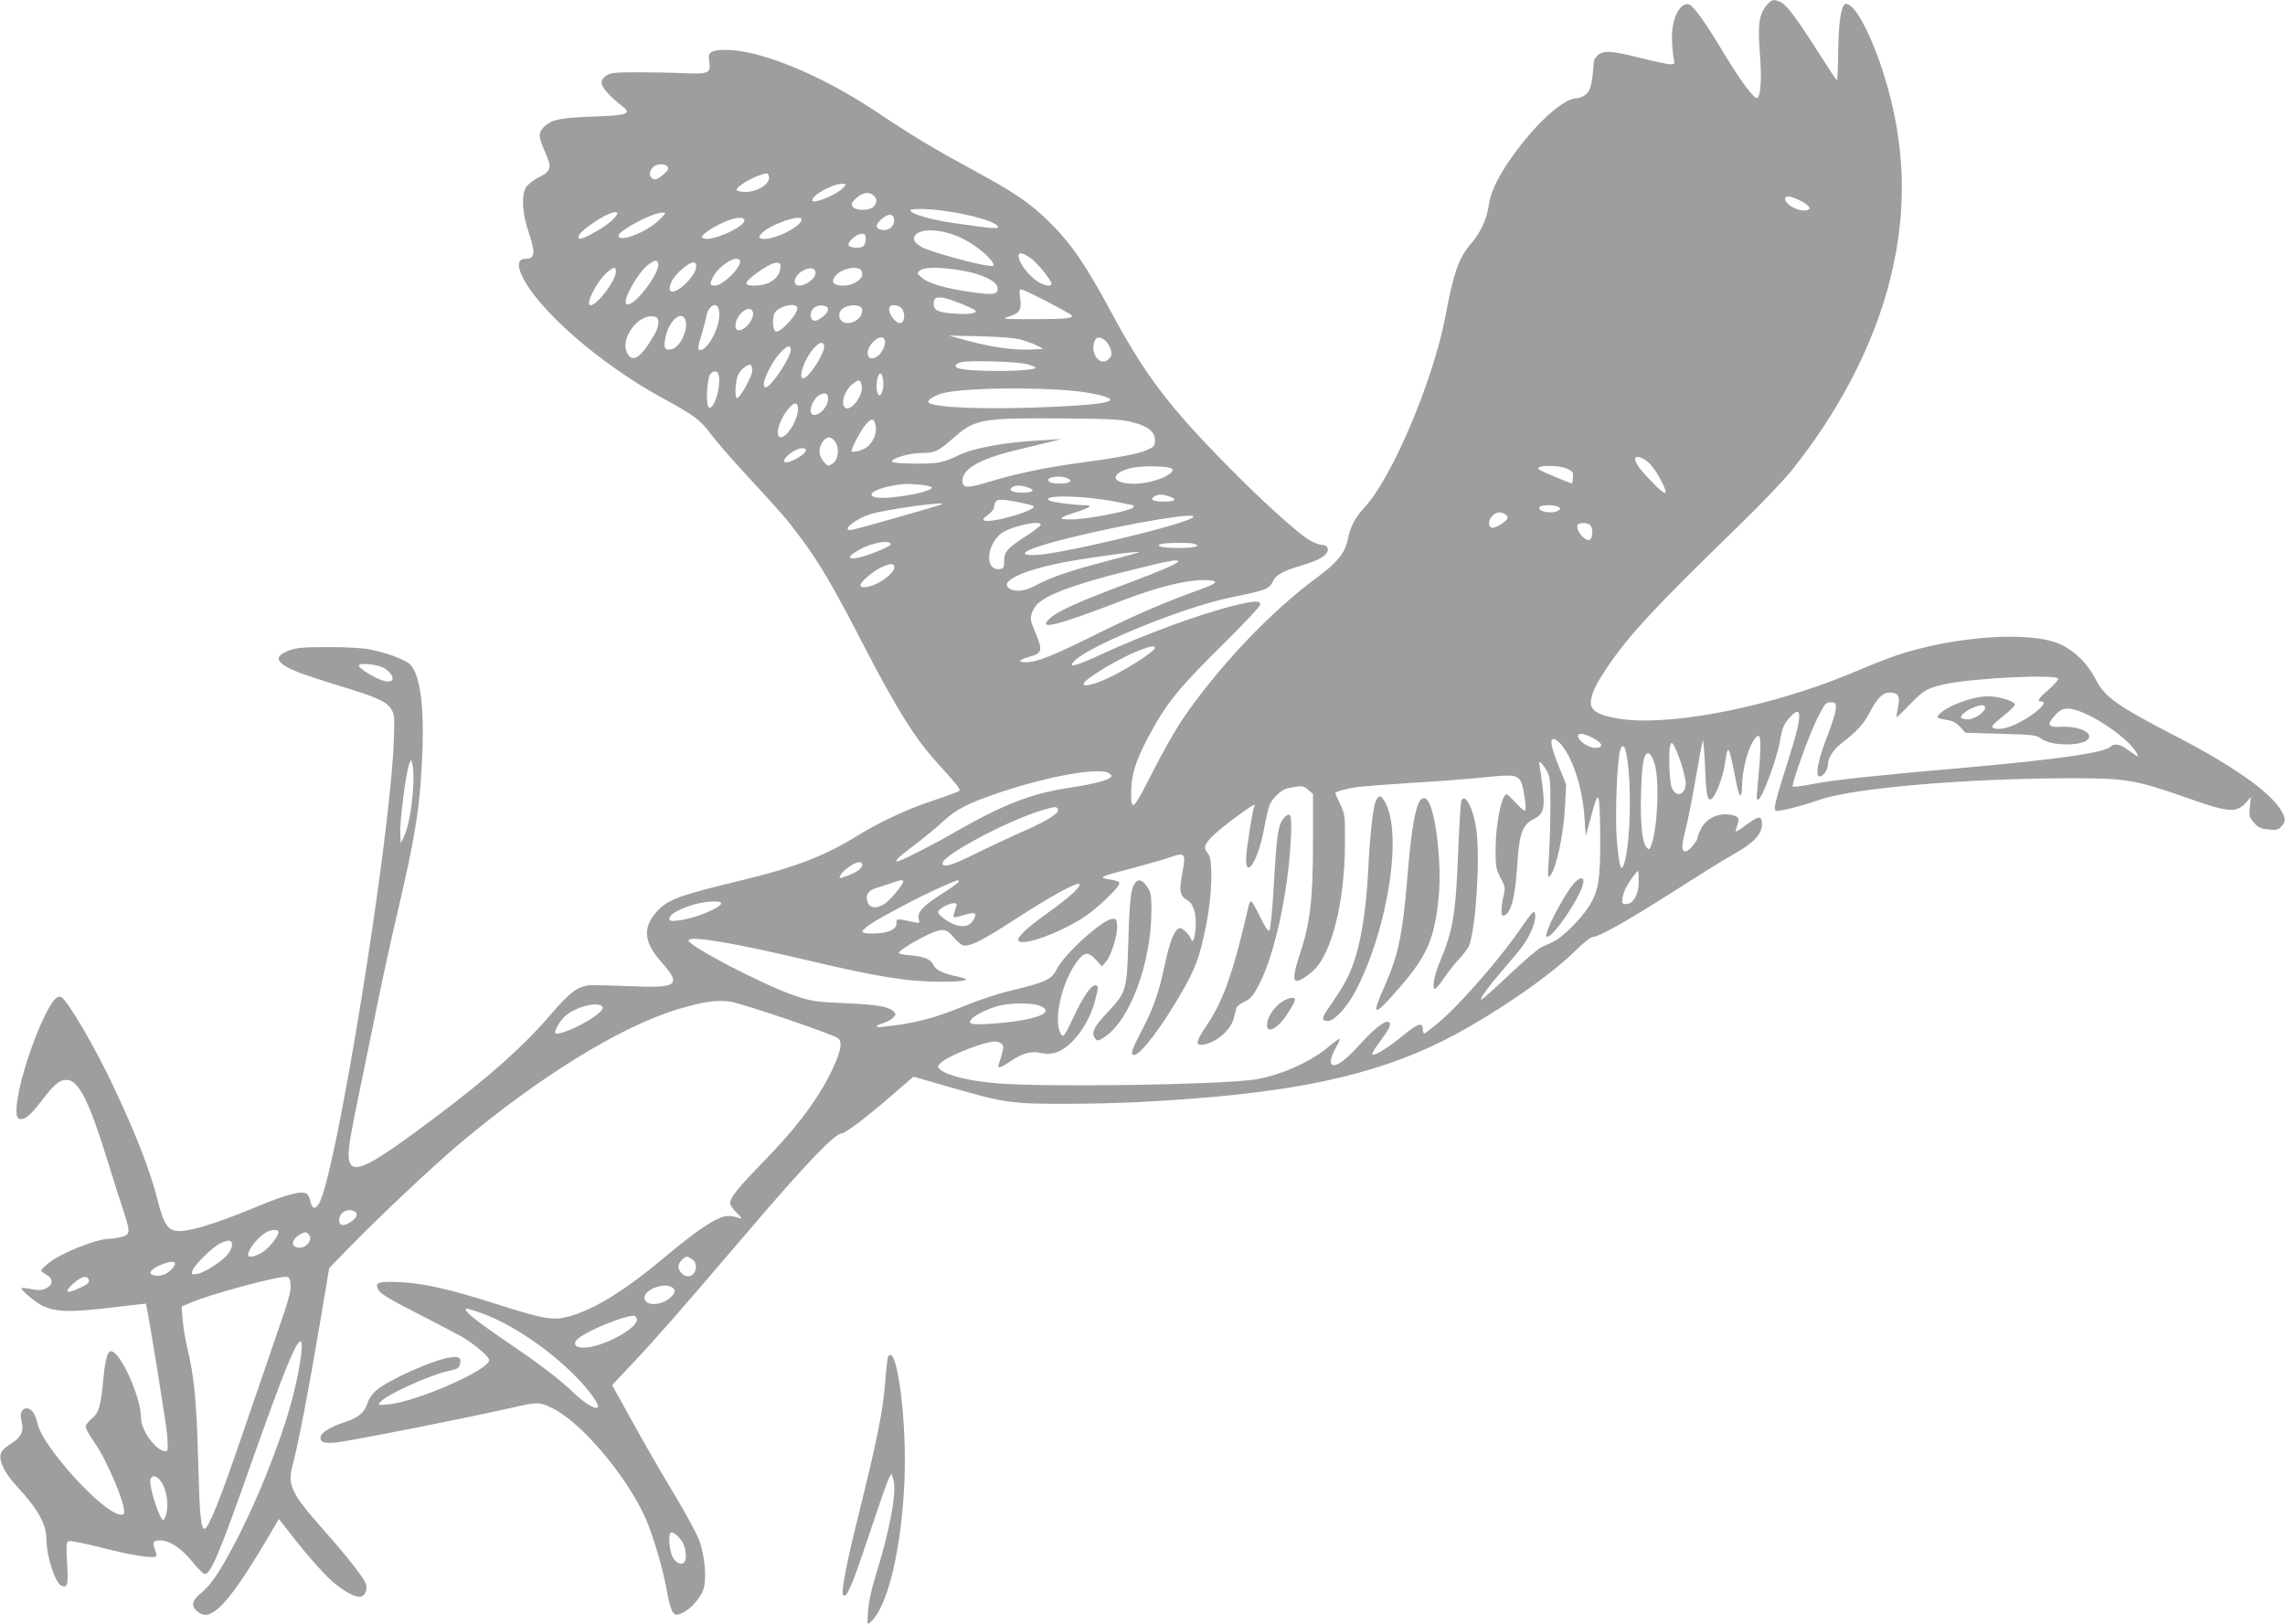 <?xml version="1.0" standalone="no"?>
<!DOCTYPE svg PUBLIC "-//W3C//DTD SVG 20010904//EN"
 "http://www.w3.org/TR/2001/REC-SVG-20010904/DTD/svg10.dtd">
<svg version="1.0" xmlns="http://www.w3.org/2000/svg"
 width="1280pt" height="910pt" viewBox="0 0 1280 910"
 preserveAspectRatio="xMidYMid meet">
<g transform="translate(0,910) scale(0.1,-0.1)"
fill="#9e9e9e" stroke="none">
<path d="M9903 9078 c-50 -55 -58 -110 -44 -289 10 -127 5 -219 -14 -237 -14
-14 -94 93 -186 246 -100 168 -170 266 -195 276 -49 19 -98 -71 -98 -179 0
-38 4 -89 8 -112 8 -42 8 -43 -18 -43 -15 0 -89 16 -165 35 -160 41 -212 44
-241 15 -11 -11 -20 -23 -21 -27 -9 -128 -18 -168 -43 -190 -15 -13 -38 -23
-52 -23 -69 0 -208 -120 -335 -289 -97 -130 -147 -226 -159 -308 -11 -81 -45
-155 -103 -222 -66 -78 -94 -157 -141 -407 -68 -357 -298 -900 -451 -1065 -53
-56 -82 -113 -95 -180 -14 -75 -59 -131 -172 -214 -264 -194 -561 -509 -760
-804 -38 -58 -107 -179 -153 -270 -119 -236 -131 -248 -128 -118 1 89 28 171
95 297 100 189 170 275 424 525 112 111 204 209 204 218 0 23 -34 22 -136 -3
-192 -46 -514 -164 -757 -277 -148 -69 -194 -79 -142 -30 94 87 609 296 857
347 217 45 226 48 250 96 16 34 61 57 165 88 97 28 145 59 141 90 -2 16 -11
22 -37 24 -19 2 -55 18 -80 35 -76 52 -267 226 -437 399 -336 340 -469 516
-658 867 -148 275 -230 393 -358 517 -103 100 -189 158 -416 281 -220 119
-336 189 -525 315 -243 163 -489 281 -697 335 -102 26 -206 31 -241 13 -19
-10 -21 -18 -16 -55 9 -66 -2 -71 -147 -65 -67 3 -184 5 -261 5 -118 0 -145
-3 -168 -18 -17 -11 -27 -26 -27 -41 0 -24 44 -75 105 -122 70 -53 52 -60
-175 -68 -167 -7 -212 -17 -253 -57 -33 -33 -32 -55 10 -149 35 -79 29 -99
-37 -133 -32 -15 -63 -40 -73 -56 -27 -47 -22 -143 13 -248 41 -121 38 -153
-17 -153 -40 0 -47 -34 -20 -93 87 -190 438 -496 786 -686 184 -100 214 -123
273 -203 30 -40 115 -138 189 -218 211 -229 235 -256 315 -364 102 -136 181
-270 344 -586 191 -370 294 -535 421 -675 104 -113 130 -146 124 -155 -3 -4
-69 -29 -148 -55 -153 -51 -302 -121 -444 -209 -167 -103 -345 -170 -638 -240
-339 -82 -403 -105 -464 -171 -83 -91 -76 -173 25 -286 114 -128 90 -146 -174
-134 -97 4 -195 6 -217 6 -75 -3 -119 -35 -230 -165 -149 -174 -341 -346 -639
-570 -362 -273 -461 -325 -487 -258 -14 36 -6 104 42 334 22 106 69 337 105
513 36 176 87 412 114 525 111 470 135 629 147 950 8 250 -17 418 -70 468 -28
27 -131 65 -222 83 -44 9 -134 14 -240 14 -146 -1 -177 -4 -220 -21 -88 -35
-69 -71 63 -123 29 -11 128 -44 220 -72 211 -64 265 -88 293 -131 19 -31 20
-43 15 -178 -20 -560 -327 -2453 -421 -2596 -21 -32 -38 -26 -46 16 -4 18 -13
37 -21 42 -27 19 -111 -3 -276 -71 -259 -107 -403 -149 -464 -135 -41 8 -64
49 -93 162 -42 169 -120 371 -248 642 -104 223 -262 492 -296 505 -24 9 -52
-26 -97 -120 -106 -225 -185 -544 -138 -562 28 -11 62 15 123 95 72 95 104
122 143 122 67 0 123 -108 228 -445 39 -126 82 -263 96 -303 34 -103 33 -119
-13 -131 -21 -6 -52 -11 -69 -11 -75 0 -285 -85 -349 -142 -19 -16 -35 -33
-35 -37 0 -3 14 -14 31 -23 39 -22 37 -57 -5 -77 -22 -10 -40 -11 -80 -3 -28
6 -53 8 -56 5 -7 -7 80 -80 117 -98 81 -39 163 -39 468 -1 61 7 111 13 112 12
7 -6 115 -674 120 -742 5 -75 4 -84 -11 -84 -51 0 -136 116 -136 185 0 118
-116 375 -169 375 -19 0 -32 -50 -42 -155 -14 -151 -25 -191 -65 -223 -19 -15
-34 -35 -34 -45 0 -10 20 -47 45 -82 78 -109 191 -383 168 -406 -35 -35 -210
114 -361 304 -77 98 -112 156 -124 210 -11 48 -33 77 -59 77 -28 0 -40 -31
-28 -75 15 -53 -3 -88 -62 -125 -31 -19 -51 -39 -55 -55 -11 -43 23 -110 95
-187 113 -122 161 -208 161 -291 1 -99 49 -247 85 -261 34 -13 38 4 31 125 -6
104 -5 120 9 125 9 4 98 -14 198 -40 163 -41 278 -59 292 -44 3 3 1 17 -5 32
-18 48 -13 56 29 56 52 0 121 -47 183 -125 27 -33 55 -61 63 -63 33 -7 82 108
260 613 173 489 245 672 275 690 27 17 -1 -175 -54 -362 -67 -236 -194 -550
-318 -783 -80 -151 -127 -220 -183 -266 -53 -43 -57 -74 -13 -107 72 -54 168
48 378 400 l72 123 101 -128 c55 -70 132 -158 170 -195 72 -72 160 -123 192
-111 23 9 34 44 24 72 -14 36 -105 153 -229 292 -191 216 -212 260 -180 375
29 106 92 433 151 785 l53 315 115 119 c178 182 474 460 617 580 450 378 900
654 1218 751 145 43 217 54 294 44 70 -10 587 -186 609 -207 25 -25 10 -87
-51 -207 -76 -150 -191 -300 -367 -481 -146 -150 -189 -203 -189 -236 0 -9 17
-33 38 -54 25 -24 30 -34 17 -29 -46 15 -77 17 -107 4 -61 -23 -162 -95 -302
-212 -234 -197 -405 -303 -552 -343 -87 -23 -135 -15 -402 70 -259 83 -409
117 -542 123 -124 5 -143 -2 -120 -44 12 -21 64 -53 221 -133 114 -58 226
-117 250 -131 74 -45 149 -110 149 -129 0 -55 -403 -232 -565 -248 -56 -5 -59
-4 -46 12 35 43 278 153 390 177 41 8 52 15 57 34 10 39 -3 48 -55 40 -96 -14
-349 -127 -415 -186 -21 -18 -41 -48 -48 -71 -14 -49 -52 -81 -120 -103 -111
-37 -158 -73 -138 -106 7 -10 26 -14 67 -12 52 1 719 133 1008 198 139 32 149
31 221 -5 160 -80 402 -364 513 -600 47 -101 105 -297 128 -430 10 -56 23
-102 33 -113 15 -17 20 -17 51 -4 44 18 103 84 119 132 20 61 8 197 -25 280
-15 39 -80 158 -145 265 -64 107 -168 286 -229 398 l-112 202 125 133 c127
135 232 255 627 717 328 385 495 560 534 560 20 0 154 102 286 218 l116 100
202 -58 c308 -89 348 -95 666 -94 274 1 515 13 815 39 633 57 1045 170 1425
390 248 143 479 309 598 427 43 43 87 78 97 78 35 0 202 94 455 256 138 88
290 183 339 210 108 60 156 111 156 166 0 50 -18 50 -87 -3 -30 -22 -56 -39
-59 -37 -2 2 2 19 8 36 15 40 5 52 -49 59 -61 8 -126 -25 -152 -76 -12 -22
-21 -46 -21 -52 0 -19 -50 -79 -66 -79 -26 0 -26 26 -1 127 14 54 39 184 57
288 18 105 35 197 38 205 4 8 9 -55 13 -140 6 -157 12 -194 33 -188 22 7 65
114 78 196 18 121 21 118 64 -102 18 -94 32 -96 33 -6 2 68 27 176 53 222 50
89 59 53 41 -152 -15 -167 -15 -160 -5 -160 21 0 106 228 123 329 13 76 22 95
57 134 71 76 68 4 -11 -243 -69 -216 -83 -268 -70 -281 9 -9 137 22 248 61
191 66 827 120 1417 120 302 0 355 -10 639 -110 239 -84 278 -87 335 -21 l23
26 -6 -56 c-5 -52 -3 -58 24 -89 24 -27 38 -33 80 -37 42 -5 54 -2 72 16 28
28 27 49 -8 102 -69 103 -278 248 -599 413 -304 157 -382 212 -428 302 -52
104 -136 182 -230 215 -194 68 -649 23 -952 -95 -48 -18 -141 -56 -207 -84
-426 -176 -961 -285 -1250 -253 -125 14 -188 42 -193 85 -5 42 21 103 85 198
125 188 269 342 764 823 108 105 234 237 279 294 246 307 430 653 526 984 124
430 116 836 -22 1257 -74 224 -163 382 -208 367 -22 -7 -37 -104 -39 -264 -1
-90 -4 -163 -7 -163 -3 0 -49 70 -103 155 -123 194 -179 268 -212 283 -37 17
-49 15 -72 -10z m-6164 -911 c8 -10 4 -20 -17 -39 -34 -32 -56 -40 -71 -25
-16 16 -14 37 6 59 19 21 66 24 82 5z m567 -51 c18 -48 -82 -104 -158 -89 -23
4 -26 8 -17 19 16 20 76 55 118 70 46 17 51 17 57 0z m418 -67 c-35 -40 -174
-96 -174 -71 0 29 112 91 164 92 29 0 29 0 10 -21z m170 -45 c20 -19 20 -35 2
-59 -19 -26 -104 -28 -120 -2 -9 15 -6 23 22 48 36 32 72 37 96 13z m5181 -23
c22 -10 46 -25 54 -34 11 -14 11 -18 -3 -23 -40 -16 -126 27 -126 63 0 18 27
16 75 -6z m-4788 -62 c157 -21 303 -65 303 -90 0 -12 -29 -10 -245 21 -127 18
-245 52 -245 71 0 12 90 11 187 -2z m-1867 -61 c-45 -40 -166 -105 -176 -95
-13 13 7 37 69 81 115 82 196 93 107 14z m276 13 c-68 -70 -231 -134 -231 -91
0 28 189 128 245 129 23 1 23 0 -14 -38z m1312 1 c6 -43 -38 -73 -82 -56 -24
9 -19 30 15 59 37 30 63 29 67 -3z m-838 -7 c0 -37 -181 -118 -226 -101 -16 6
-16 8 1 26 10 11 50 36 88 55 73 37 137 46 137 20z m320 5 c0 -42 -177 -125
-226 -106 -15 6 -15 8 2 28 44 49 224 112 224 78z m895 -103 c72 -34 156 -101
177 -140 9 -18 7 -19 -29 -15 -75 9 -329 80 -370 104 -27 16 -43 32 -43 44 0
63 140 66 265 7z m-535 -6 c0 -16 -6 -34 -14 -40 -18 -15 -78 -10 -83 6 -6 18
46 63 73 63 20 0 24 -5 24 -29z m931 -113 c39 -31 109 -119 109 -139 0 -18
-45 -8 -82 17 -41 29 -83 79 -97 117 -18 48 11 50 70 5z m-1637 -6 c18 -30
-92 -142 -140 -142 -28 0 -30 10 -10 48 33 64 131 125 150 94z m-459 -12 c27
-44 -143 -266 -177 -232 -22 22 72 186 129 223 32 22 39 23 48 9z m215 -23 c0
-57 -130 -174 -147 -132 -9 26 18 74 65 115 52 46 82 52 82 17z m472 -7 c-7
-61 -64 -100 -147 -100 -59 0 -58 16 3 62 96 72 150 87 144 38z m-922 -22 c0
-50 -105 -188 -142 -188 -33 0 36 136 94 185 37 31 48 32 48 3z m1118 -4 c6
-42 -93 -97 -113 -64 -11 18 6 51 38 71 40 24 71 21 75 -7z m246 20 c9 -3 16
-17 16 -30 0 -32 -52 -64 -105 -64 -49 0 -68 15 -54 42 23 42 98 69 143 52z
m572 -9 c116 -20 198 -60 202 -97 5 -39 -23 -43 -158 -23 -140 21 -231 48
-267 80 -27 24 -28 25 -9 40 26 20 117 19 232 0z m484 -177 c63 -33 121 -65
129 -71 24 -20 -22 -25 -214 -25 -169 0 -177 1 -135 14 62 19 73 37 65 102 -7
53 -6 54 17 47 12 -4 75 -34 138 -67z m-477 -13 c37 -15 70 -31 72 -36 10 -15
-44 -22 -120 -16 -91 7 -115 18 -115 57 0 46 39 45 163 -5z m-1369 -21 c13
-35 4 -89 -25 -151 -29 -60 -68 -97 -86 -79 -4 3 3 37 15 74 11 37 24 85 28
107 9 56 53 87 68 49z m441 6 c16 -25 -91 -147 -119 -137 -20 8 -22 86 -3 109
27 34 107 52 122 28z m159 4 c24 -9 19 -30 -15 -59 -37 -30 -63 -29 -67 3 -6
43 38 73 82 56z m190 0 c25 -10 19 -50 -10 -73 -49 -39 -110 -20 -102 31 5 36
67 59 112 42z m221 0 c37 -14 41 -94 5 -94 -10 0 -28 13 -39 29 -38 53 -21 86
34 65z m-819 -29 c14 -36 -37 -105 -78 -105 -28 0 -23 53 8 89 28 33 61 41 70
16z m-528 -58 c2 -17 -7 -46 -24 -75 -77 -132 -125 -161 -154 -92 -32 77 62
205 145 198 25 -3 31 -8 33 -31z m151 11 c19 -51 -28 -152 -75 -164 -41 -10
-49 7 -35 71 21 91 89 149 110 93z m1884 -112 c32 -9 72 -24 90 -34 l32 -17
-70 -3 c-92 -5 -215 12 -350 48 l-110 30 175 -4 c118 -3 194 -9 233 -20z
m-767 -1 c9 -22 -15 -74 -42 -92 -53 -35 -74 22 -28 76 28 33 61 41 70 16z
m1225 5 c26 -14 51 -67 44 -91 -4 -10 -15 -24 -26 -30 -45 -24 -91 47 -69 106
10 27 21 30 51 15z m-1565 -34 c12 -32 -85 -186 -117 -186 -31 0 10 116 61
170 31 33 48 38 56 16z m-186 -24 c0 -45 -111 -212 -141 -212 -32 0 16 117 77
188 38 44 64 54 64 24z m1323 -82 c26 -7 47 -16 47 -20 0 -22 -355 -25 -428
-4 -32 9 -22 28 19 36 51 10 307 2 362 -12z m-1539 -38 c-2 -32 -68 -152 -85
-152 -15 0 -10 98 6 130 16 32 54 62 70 56 5 -1 9 -17 9 -34z m-190 -18 c16
-42 -9 -159 -39 -184 -11 -9 -15 -7 -21 14 -10 40 0 152 15 170 17 20 37 21
45 0z m924 -42 c4 -48 -15 -93 -29 -71 -18 29 -6 123 15 116 6 -2 12 -22 14
-45z m-122 -18 c17 -66 -81 -176 -101 -114 -10 31 13 86 46 115 38 31 47 31
55 -1z m1199 -35 c98 -10 195 -34 195 -48 0 -19 -108 -31 -363 -42 -338 -14
-627 -3 -655 26 -13 13 39 44 92 55 134 28 509 32 731 9z m-1387 -33 c9 -45
-49 -112 -85 -99 -30 11 0 92 41 112 27 12 40 9 44 -13z m-168 -68 c-1 -82
-98 -204 -112 -140 -6 28 20 95 53 135 38 47 59 48 59 5z m1868 -72 c91 -22
132 -54 132 -102 0 -32 -4 -37 -47 -56 -47 -21 -159 -42 -388 -73 -171 -23
-344 -59 -480 -100 -130 -40 -158 -41 -163 -8 -10 71 87 130 303 182 72 17
157 38 190 46 l60 15 -100 -6 c-219 -11 -397 -44 -482 -88 -27 -14 -71 -30
-98 -36 -58 -12 -264 -9 -268 4 -5 18 98 48 163 48 77 0 94 8 184 87 117 103
160 110 591 107 275 -2 342 -5 403 -20z m-1433 -19 c9 -46 -16 -102 -57 -127
-29 -17 -78 -28 -78 -16 0 15 43 98 69 134 38 51 58 54 66 9z m-232 -84 c31
-35 26 -107 -9 -130 -26 -17 -27 -16 -50 11 -26 30 -30 65 -13 99 22 40 47 47
72 20z m-159 -52 c13 -20 -102 -86 -120 -68 -9 9 15 36 51 59 32 19 61 23 69
9z m4719 -71 c19 -16 48 -56 65 -89 56 -103 39 -109 -50 -15 -64 66 -87 99
-88 122 0 22 38 13 73 -18z m-2665 -40 c6 -33 -119 -80 -215 -80 -125 0 -141
54 -25 86 67 18 236 14 240 -6z m2207 6 c19 -8 36 -21 36 -28 2 -16 -2 -52 -5
-56 -2 -1 -34 11 -72 27 -116 48 -126 54 -112 63 21 13 116 9 153 -6z m-2793
-57 c17 -9 18 -13 7 -20 -18 -11 -90 -11 -108 0 -40 25 56 44 101 20z m-823
-35 c33 -4 61 -10 61 -15 0 -29 -271 -73 -324 -53 -54 21 57 65 180 73 12 0
49 -2 83 -5z m599 -15 c45 -16 30 -29 -33 -29 -54 0 -80 15 -54 31 19 12 50
11 87 -2z m791 -50 c48 -17 37 -29 -28 -29 -63 0 -84 12 -54 29 23 13 43 13
82 0z m-309 -28 c58 -12 106 -21 107 -21 2 0 3 -4 3 -10 0 -19 -254 -70 -354
-70 -72 0 -65 10 29 40 89 29 101 40 45 40 -51 0 -178 17 -191 26 -53 32 186
29 361 -5z m-526 -6 c38 -8 71 -17 75 -20 23 -24 -246 -101 -279 -80 -6 4 3
16 22 29 18 12 34 31 36 41 6 39 12 45 44 45 18 0 64 -7 102 -15z m-435 -9
c-7 -6 -498 -146 -514 -146 -52 0 28 64 113 90 78 25 418 72 401 56z m3451
-16 c13 -9 13 -11 0 -20 -33 -22 -121 -6 -106 19 9 14 86 14 106 1z m-300 -40
c11 -6 17 -17 14 -25 -9 -21 -72 -58 -89 -51 -21 8 -18 43 5 66 22 22 42 25
70 10z m-1750 -20 c-69 -46 -762 -210 -887 -210 -116 0 -30 41 207 99 350 85
736 148 680 111z m-850 -40 c0 -5 -37 -34 -82 -63 -106 -69 -123 -88 -123
-141 0 -35 -3 -41 -23 -44 -81 -12 -82 117 -2 193 43 41 230 86 230 55z m3078
-2 c14 -14 16 -57 3 -77 -18 -28 -86 42 -74 77 6 15 55 16 71 0z m-3918 -108
c0 -12 -140 -68 -190 -76 -57 -9 -51 10 17 48 69 39 173 56 173 28z m1697 4
c48 -13 8 -24 -87 -24 -90 0 -137 12 -93 23 27 7 155 8 180 1z m-308 -48 c-2
-2 -84 -25 -181 -50 -199 -52 -312 -90 -395 -135 -58 -32 -109 -39 -144 -21
-70 38 58 102 296 149 147 28 435 67 424 57z m221 -51 c0 -11 -104 -56 -270
-118 -288 -108 -404 -160 -447 -200 -78 -71 28 -46 402 98 193 74 354 115 452
115 96 0 93 -15 -13 -52 -194 -70 -356 -139 -576 -248 -252 -125 -339 -160
-401 -160 -48 0 -41 14 18 30 76 21 78 34 30 148 -22 54 -25 68 -15 96 6 18
21 42 33 54 56 53 221 113 495 181 230 58 292 70 292 56z m-1590 -33 c0 -23
-43 -64 -97 -91 -46 -23 -93 -28 -93 -10 0 18 64 74 112 98 53 26 78 27 78 3z
m1460 -452 c0 -16 -133 -104 -232 -154 -93 -47 -168 -68 -168 -48 0 26 211
152 322 192 60 22 78 24 78 10z m-4313 -116 c63 -47 54 -87 -14 -66 -47 14
-133 68 -133 83 0 19 116 6 147 -17z m9373 -57 c0 -7 -25 -35 -55 -61 -56 -48
-67 -66 -40 -66 60 0 -90 -116 -189 -145 -44 -14 -86 -10 -86 6 0 5 29 32 65
60 36 28 64 57 62 63 -6 19 -90 45 -150 45 -86 1 -237 -56 -277 -104 -14 -17
-9 -19 54 -30 25 -4 48 -17 67 -38 l29 -32 198 -6 c186 -5 200 -7 229 -29 53
-39 221 -41 258 -3 37 36 -49 77 -153 71 -70 -4 -78 13 -29 66 27 29 42 36 71
36 93 0 336 -157 386 -250 14 -26 10 -24 -54 22 -44 31 -72 35 -96 13 -36 -32
-297 -70 -805 -115 -525 -46 -730 -68 -853 -91 -62 -12 -116 -19 -119 -16 -10
10 90 288 137 382 42 83 47 90 75 90 28 0 30 -3 29 -35 -1 -19 -22 -89 -48
-155 -52 -132 -70 -225 -43 -225 21 0 47 38 47 70 0 34 31 82 76 116 83 64
123 107 154 166 45 86 76 118 116 118 48 0 59 -20 46 -83 -6 -28 -9 -53 -7
-55 1 -1 33 29 71 69 80 82 96 92 190 114 149 36 644 60 644 32z m-410 -161
c0 -25 -59 -66 -95 -66 -19 0 -36 4 -39 9 -7 11 22 37 64 55 44 19 70 20 70 2z
m-2200 -169 c58 -28 66 -57 17 -57 -38 0 -97 40 -97 66 0 20 28 17 80 -9z
m-174 -39 c66 -79 119 -244 130 -410 l7 -102 28 103 c45 171 51 159 53 -111 1
-242 -10 -305 -68 -393 -45 -68 -144 -166 -189 -188 -20 -9 -53 -25 -73 -34
-20 -10 -102 -80 -181 -155 -80 -76 -149 -138 -155 -138 -13 0 39 72 127 174
102 118 119 142 149 202 26 52 35 114 16 114 -5 0 -33 -35 -61 -77 -114 -169
-341 -432 -468 -540 -41 -34 -78 -63 -83 -63 -4 0 -8 11 -8 25 0 40 -28 31
-109 -35 -83 -68 -155 -114 -172 -108 -6 2 9 30 34 63 60 81 72 104 58 118
-16 16 -79 -31 -162 -123 -79 -87 -130 -125 -154 -116 -20 7 -11 45 22 104 14
23 21 42 16 42 -4 0 -34 -22 -65 -48 -106 -88 -286 -165 -426 -182 -228 -28
-1129 -41 -1414 -20 -160 12 -288 42 -331 78 -16 15 -16 16 0 35 30 34 202
105 289 121 19 3 39 0 50 -9 17 -12 17 -18 7 -57 -6 -23 -15 -51 -18 -60 -11
-27 10 -22 66 17 65 44 115 58 168 46 66 -14 118 4 178 64 57 58 106 145 128
232 19 71 19 83 1 83 -25 0 -68 -62 -123 -180 -48 -102 -56 -113 -67 -97 -50
67 -1 295 90 414 38 50 61 52 102 7 l35 -38 23 27 c30 35 66 153 62 203 -3 34
-6 39 -27 36 -58 -6 -265 -193 -309 -278 -32 -63 -57 -75 -280 -129 -57 -14
-163 -49 -235 -79 -179 -73 -281 -99 -464 -119 -45 -5 -41 7 5 21 21 7 46 20
56 31 15 17 16 20 1 35 -27 27 -93 38 -275 46 -163 7 -182 10 -281 43 -172 58
-607 285 -592 310 15 25 251 -15 663 -112 401 -95 563 -121 759 -121 134 0
169 12 88 28 -80 16 -125 38 -138 65 -15 33 -51 48 -127 55 -34 2 -65 8 -67
13 -6 9 87 67 166 104 77 36 101 33 140 -15 18 -22 42 -43 53 -46 38 -9 105
24 299 150 198 128 341 206 353 193 13 -12 -56 -75 -171 -157 -122 -87 -181
-142 -170 -160 20 -33 224 40 363 129 75 48 202 169 202 192 0 11 -10 15 -65
24 -54 9 -40 15 145 63 85 23 180 50 210 61 78 28 84 19 63 -90 -19 -100 -14
-128 26 -151 38 -21 55 -80 48 -161 -5 -58 -16 -84 -24 -60 -10 27 -46 63 -63
63 -27 0 -57 -70 -85 -204 -33 -157 -63 -243 -129 -369 -57 -109 -66 -137 -43
-137 36 0 158 161 265 348 81 141 101 195 138 377 34 165 40 370 12 402 -10
11 -18 27 -18 36 0 27 49 76 158 158 95 71 132 94 118 71 -9 -16 -46 -250 -46
-296 0 -116 70 0 100 167 11 58 25 121 33 139 16 38 68 86 100 92 79 16 87 15
114 -8 l28 -24 0 -274 c0 -316 -16 -448 -71 -616 -34 -102 -41 -146 -26 -156
13 -8 63 22 103 60 101 98 172 387 173 704 1 160 0 167 -26 224 -16 32 -28 60
-28 62 0 9 54 24 118 34 37 5 182 16 322 25 140 8 321 22 403 31 156 16 176
13 198 -27 13 -26 31 -147 23 -160 -3 -5 -26 13 -51 41 -25 27 -48 50 -52 50
-29 0 -62 -160 -63 -305 0 -101 2 -114 28 -163 26 -49 27 -56 16 -103 -14 -61
-15 -109 -3 -109 42 0 69 98 80 282 11 176 28 226 89 257 59 30 68 60 53 184
-7 56 -15 110 -17 120 -9 32 12 17 37 -25 23 -41 24 -52 24 -198 0 -85 -4
-213 -8 -285 -8 -118 -7 -128 7 -111 35 43 76 236 83 392 l6 120 -42 103 c-43
108 -51 151 -27 151 8 0 27 -15 42 -32z m670 -100 c14 -44 26 -94 27 -113 2
-69 -56 -88 -79 -25 -13 37 -19 206 -7 236 6 16 7 16 19 -1 7 -10 25 -53 40
-97z m-312 75 c37 -123 34 -520 -6 -642 -17 -54 -28 -17 -41 134 -11 129 1
442 19 503 8 26 21 29 28 5z m163 -75 c30 -89 20 -366 -18 -466 -9 -23 -11
-24 -25 -10 -25 25 -37 142 -31 313 5 162 15 215 41 215 8 0 22 -22 33 -52z
m-6953 -148 c-7 -111 -27 -215 -51 -267 l-18 -38 -3 58 c-3 65 32 342 50 385
l11 27 9 -35 c4 -19 6 -78 2 -130z m3900 87 c15 -11 16 -15 4 -25 -20 -16
-114 -39 -238 -57 -204 -31 -366 -94 -645 -255 -101 -58 -248 -134 -291 -150
-49 -19 -22 11 79 86 56 43 129 103 162 134 69 65 140 101 311 159 280 94 568
145 618 108z m-288 -199 c13 -20 -51 -62 -188 -123 -73 -32 -195 -89 -272
-127 -137 -68 -186 -82 -186 -54 0 45 365 239 555 296 73 22 82 23 91 8z
m-1096 -311 c0 -21 -31 -45 -79 -62 -55 -19 -54 -19 -41 5 13 25 79 70 102 70
10 0 18 -6 18 -13z m4350 -96 c0 -71 -31 -126 -70 -126 -22 0 -25 4 -22 29 2
16 10 43 19 60 17 34 61 96 69 96 2 0 4 -26 4 -59z m-4120 0 c0 -15 -69 -99
-100 -121 -42 -30 -81 -31 -96 -2 -21 42 -4 74 47 88 24 7 62 19 84 27 47 18
65 20 65 8z m310 0 c0 -5 -40 -35 -90 -66 -107 -68 -143 -105 -134 -142 7 -25
6 -26 -27 -19 -97 21 -99 20 -97 -5 4 -35 -50 -59 -129 -59 -66 0 -75 6 -45
32 54 49 432 243 520 267 1 1 2 -3 2 -8z m-1330 -121 c0 -25 -148 -86 -235
-96 -47 -6 -55 -4 -55 9 0 22 40 47 119 74 67 23 171 31 171 13z m1316 -20
c-3 -11 -9 -29 -12 -40 -8 -24 -2 -24 61 -5 59 17 69 12 50 -25 -17 -33 -44
-44 -88 -36 -40 8 -112 57 -112 76 0 17 60 50 89 50 14 0 17 -5 12 -20z
m-1980 -561 c10 -17 -53 -66 -139 -108 -73 -36 -127 -51 -127 -36 0 24 35 77
65 100 66 51 181 75 201 44z m2450 6 c94 -39 -30 -84 -282 -101 -107 -7 -129
0 -97 32 24 24 112 63 165 73 71 14 176 12 214 -4z m-3837 -1154 c20 -13 7
-38 -30 -60 -37 -23 -59 -18 -59 14 0 44 51 70 89 46z m-429 -112 c0 -23 -42
-79 -82 -109 -41 -29 -88 -40 -88 -20 0 32 57 102 105 128 26 15 65 15 65 1z
m174 -21 c16 -26 -18 -68 -54 -68 -51 0 -52 42 -3 72 32 20 42 19 57 -4z
m-434 -52 c0 -14 -11 -38 -25 -54 -36 -42 -129 -102 -170 -109 -31 -5 -33 -4
-28 16 8 30 110 132 153 153 50 25 70 23 70 -6z m2578 -82 c38 -26 20 -94 -25
-94 -25 0 -53 30 -53 56 0 19 32 54 50 54 3 0 16 -7 28 -16z m-2898 -22 c0
-18 -31 -50 -59 -62 -34 -14 -85 -6 -78 13 10 31 137 77 137 49z m-482 -96 c3
-12 -12 -24 -52 -42 -71 -33 -88 -27 -46 15 51 51 92 62 98 27z m1130 -26 c2
-34 -14 -93 -69 -250 -39 -113 -129 -376 -201 -585 -121 -357 -191 -530 -212
-530 -21 0 -28 74 -36 385 -9 332 -22 465 -60 625 -12 50 -24 123 -27 162 l-6
73 54 23 c106 46 487 149 534 144 16 -2 20 -10 23 -47z m2133 -10 c27 -15 24
-34 -10 -63 -54 -45 -141 -43 -141 3 0 44 104 85 151 60z m-1080 -141 c179
-59 419 -223 573 -391 65 -71 105 -132 94 -143 -12 -13 -75 25 -129 77 -76 74
-197 167 -369 283 -155 105 -240 171 -240 186 0 12 -3 12 71 -12z m886 -35
c19 -49 -190 -164 -300 -164 -48 0 -61 25 -26 53 53 43 247 123 307 126 7 1
15 -6 19 -15z m-2668 -910 c40 -51 51 -160 22 -212 -8 -14 -13 -9 -30 29 -29
66 -56 172 -48 192 9 25 33 21 56 -9z m2923 -342 c19 -32 27 -90 13 -111 -13
-22 -45 -11 -65 22 -19 31 -28 125 -14 140 10 10 44 -16 66 -51z"/>
<path d="M7705 4608 c-14 -36 -31 -187 -40 -373 -13 -252 -43 -431 -94 -560
-28 -70 -55 -116 -130 -224 -38 -54 -39 -71 -4 -71 37 0 108 76 155 165 187
357 269 906 161 1071 -21 32 -31 30 -48 -8z"/>
<path d="M7945 4597 c-23 -55 -43 -188 -60 -398 -26 -325 -51 -447 -125 -615
-83 -186 -69 -188 83 -13 154 177 196 278 217 516 15 165 -13 428 -53 512 -19
40 -45 39 -62 -2z"/>
<path d="M8186 4613 c-4 -9 -11 -132 -17 -273 -14 -362 -29 -452 -104 -630
-31 -71 -44 -150 -27 -150 6 0 30 28 53 63 23 34 61 82 85 107 23 25 48 58 54
73 37 100 62 480 41 642 -15 121 -65 220 -85 168z"/>
<path d="M7192 4517 c-31 -33 -41 -94 -56 -371 -8 -138 -19 -253 -25 -259 -7
-7 -23 17 -52 76 -23 48 -46 87 -50 87 -5 0 -11 -10 -14 -22 -82 -361 -140
-529 -229 -663 -66 -97 -72 -121 -34 -118 72 5 161 78 179 147 5 23 13 49 15
59 3 9 20 23 37 31 41 17 58 37 95 111 90 177 167 554 175 854 2 92 -6 105
-41 68z"/>
<path d="M8812 4145 c-60 -73 -164 -276 -149 -291 26 -27 207 243 207 309 0
28 -26 20 -58 -18z"/>
<path d="M6361 4156 c-26 -31 -33 -90 -40 -321 -8 -283 -11 -294 -115 -404
-74 -79 -92 -112 -76 -142 14 -24 20 -24 61 4 141 95 259 418 259 708 0 83 -3
100 -23 130 -26 38 -48 47 -66 25z"/>
<path d="M7178 3485 c-42 -29 -75 -78 -80 -120 -7 -64 60 -30 116 59 47 73 50
86 23 86 -12 0 -39 -11 -59 -25z"/>
<path d="M4975 1500 c-3 -6 -10 -63 -15 -128 -14 -179 -42 -319 -149 -752 -72
-289 -101 -443 -87 -457 18 -19 50 54 141 329 54 161 104 307 113 323 l15 30
10 -30 c23 -66 -15 -275 -97 -540 -24 -76 -40 -149 -43 -200 -6 -79 -6 -80 14
-62 97 85 175 418 190 802 13 339 -44 763 -92 685z"/>
</g>
</svg>
